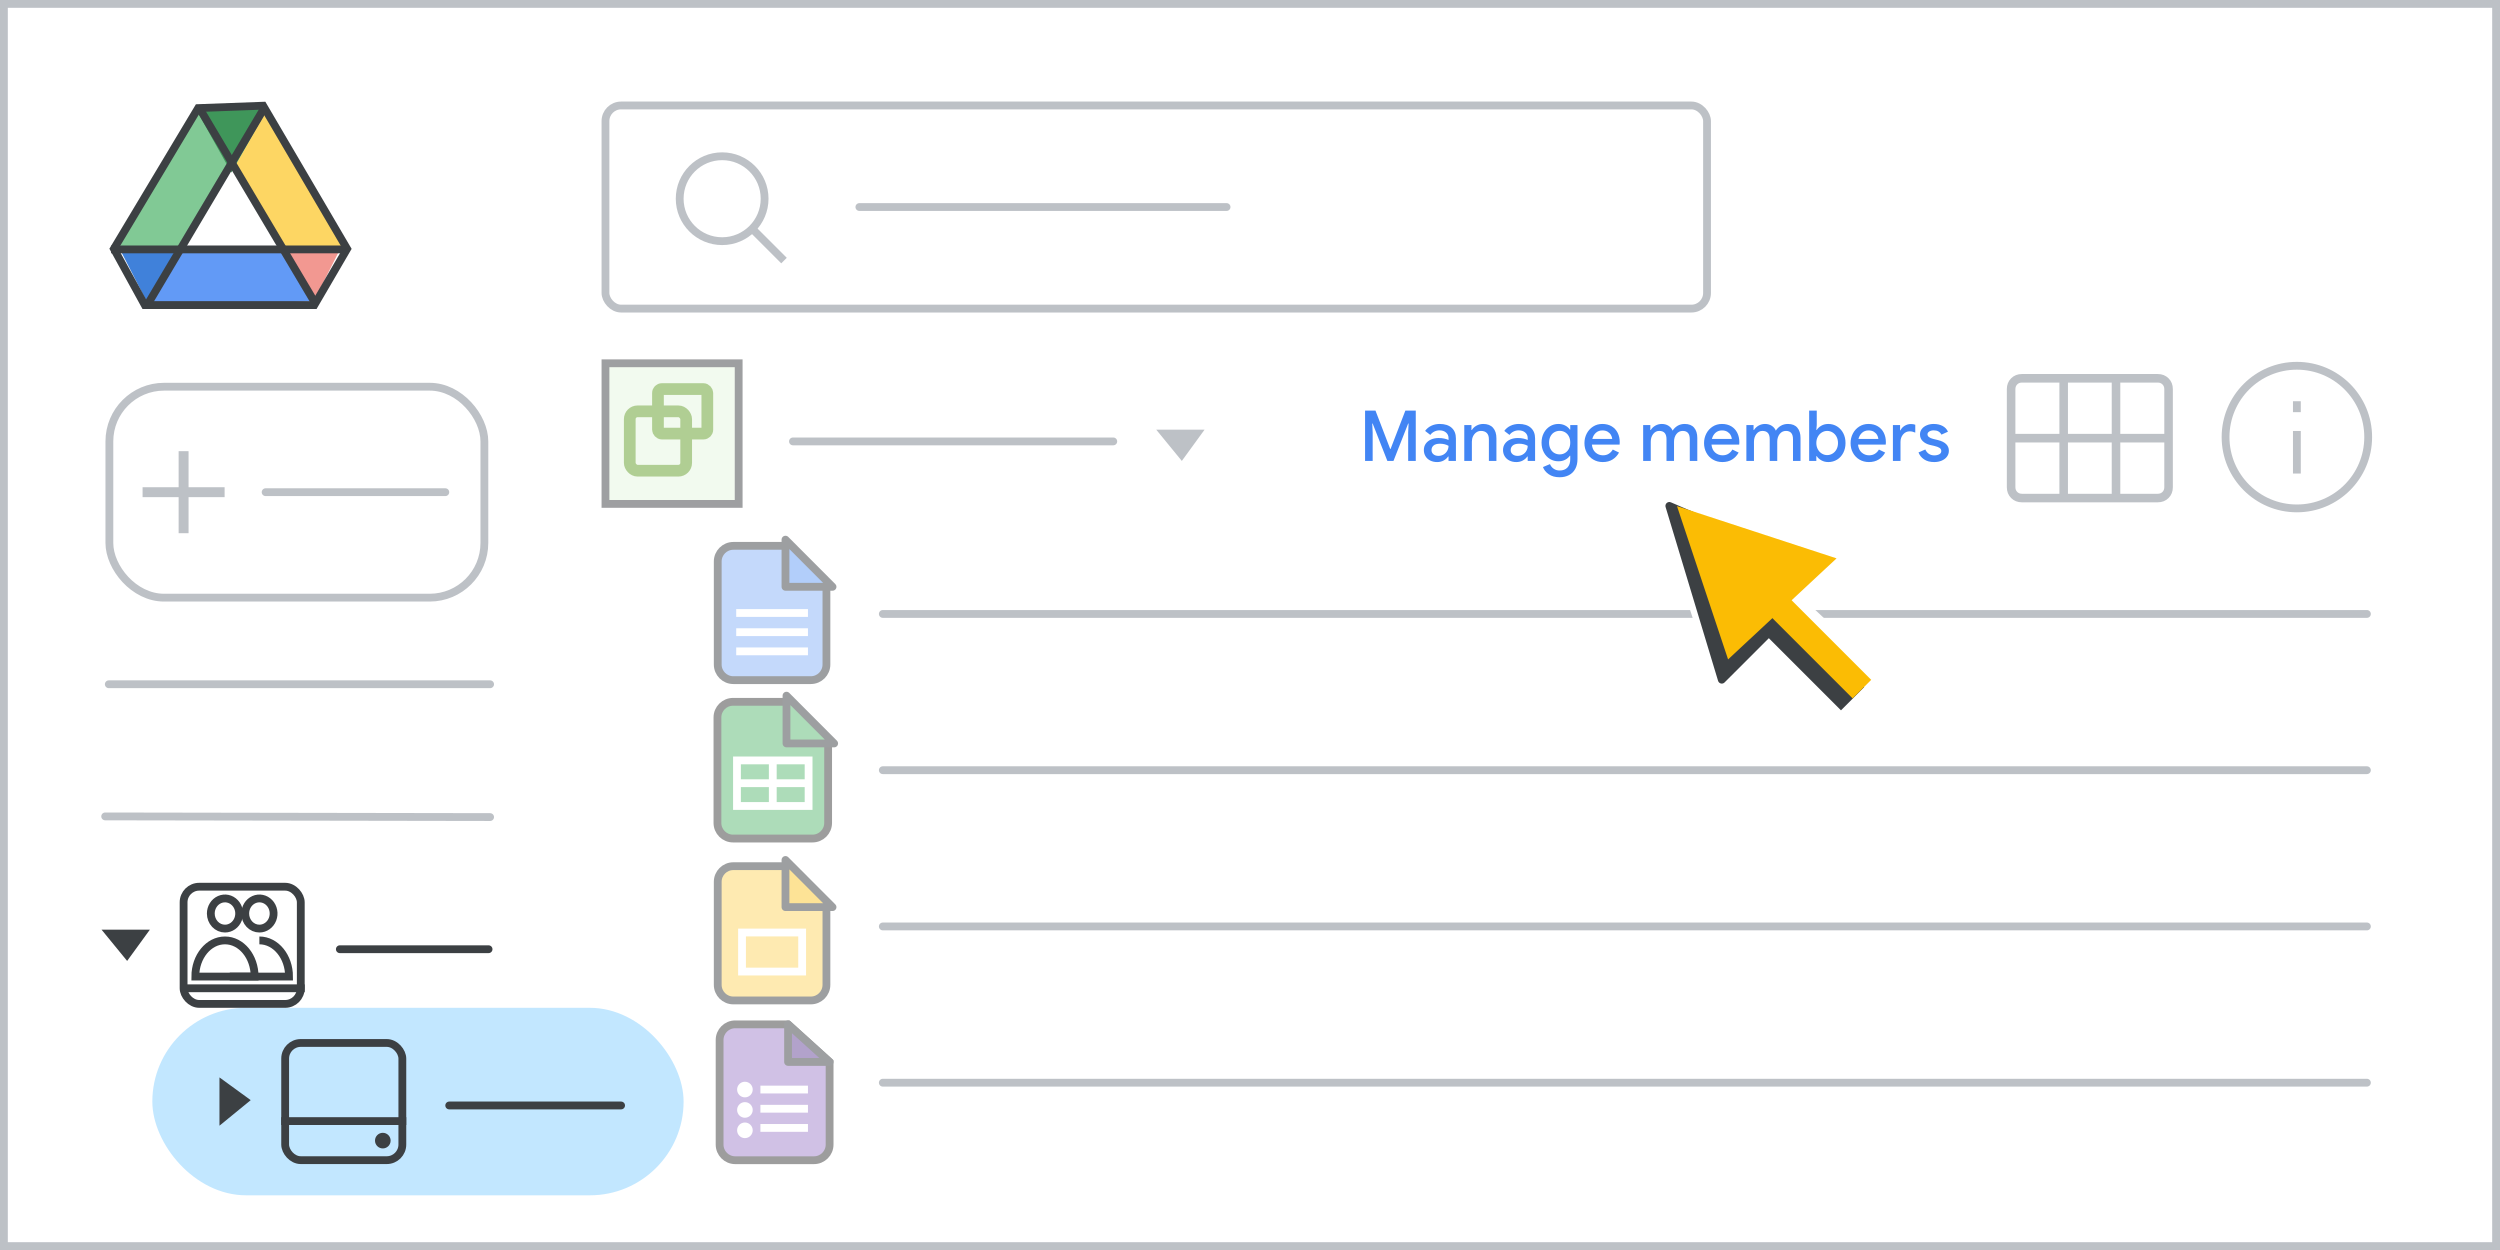 <?xml version="1.0" encoding="UTF-8"?>
<svg width="320px" height="160px" viewBox="0 0 320 160" version="1.1" xmlns="http://www.w3.org/2000/svg" xmlns:xlink="http://www.w3.org/1999/xlink">
    <rect x="0" y="0" width="320" height="160" fill="#333333" stroke="none"/>
    <title>team-drive-12</title>
    <g id="team-drive-12" stroke="none" stroke-width="1" fill="none" fill-rule="evenodd">
        <rect id="border/bg" stroke="#BDC1C6" fill="#FFFFFF" x="0.5" y="0.5" width="319" height="159"></rect>
        <g id="search" transform="translate(77, 13)" stroke="#BDC1C6">
            <rect id="Rectangle" fill="#FFFFFF" x="0.5" y="0.5" width="141" height="26" rx="2"></rect>
            <line x1="33" y1="13.5" x2="80" y2="13.5" id="Line-2" stroke-linecap="round" stroke-linejoin="round"></line>
            <g id="Group" transform="translate(10, 7)">
                <circle id="Oval" cx="5.435" cy="5.435" r="5.435"></circle>
                <line x1="9.706" y1="9.706" x2="13" y2="13" id="Line-6" stroke-linecap="square"></line>
            </g>
        </g>
        <g id="screen" transform="translate(13, 13)">
            <g id="Logos/drive" transform="translate(1, -0)">
                <rect id="white-bg" fill="#FFFFFF" x="7.716" y="7.439" width="15.5" height="15.429"></rect>
                <g id="Group-44">
                    <g id="Group-6">
                        <g id="Group-5" transform="translate(1.107, 0.964)">
                            <polygon id="Triangle-Copy" fill="#4081DA" transform="translate(4.152, 21.524) scale(1, -1) translate(-4.152, -21.524) " points="4.152 17.463 8.304 25.585 0 25.585"></polygon>
                            <polygon id="Triangle-Copy" fill="#F29891" transform="translate(24.798, 21.266) scale(-1, -1) translate(-24.798, -21.266) " points="24.517 17.96 28.401 24.372 21.195 24.572"></polygon>
                            <polygon id="Path-15" fill="#FDD663" points="19.098 0 14.946 7.31 21.304 17.869 29.615 17.77"></polygon>
                            <polygon id="Path-15" fill="#629AF6" transform="translate(15.12, 23.317) rotate(-240) translate(-15.12, -23.317) " points="11.228 14.064 7.617 20.634 14.508 32.569 22.623 31.775"></polygon>
                            <polygon id="Path-15" fill="#81C995" transform="translate(7.334, 8.934) scale(-1, 1) translate(-7.334, -8.934) " points="4.152 0 3.77510523e-13 7.31 6.358 17.869 14.668 17.77"></polygon>
                            <polygon id="Triangle" fill="#3F965A" transform="translate(14.531, 4.061) scale(1, -1) translate(-14.531, -4.061) " points="14.506 0 19.098 8.122 9.964 8.122"></polygon>
                        </g>
                        <path d="M19.684,0.531 C21.385,3.442 24.966,9.55 30.43,18.854 L26.234,26.049 L4.534,26.049 L0.576,18.847 L8.231,6.071 L8.533,5.565 L9.23,4.403 L11.366,0.836 Z" id="Triangle" stroke="#3C4043"></path>
                        <line x1="0.722" y1="18.924" x2="29.508" y2="18.924" id="Line-13" stroke="#3C4043" stroke-linecap="square"></line>
                    </g>
                    <line x1="5.151" y1="25.537" x2="19.543" y2="1.292" id="Line-14" stroke="#3C4043" stroke-linecap="square"></line>
                    <line x1="11.793" y1="25.537" x2="26.186" y2="1.292" id="Line-14" stroke="#3C4043" stroke-linecap="square" transform="translate(18.99, 13.414) scale(-1, 1) translate(-18.99, -13.414) "></line>
                </g>
            </g>
            <line x1="0.926" y1="74.585" x2="49.734" y2="74.585" id="Stroke-205-Copy-3" stroke="#BDC1C6" stroke-linecap="round" stroke-linejoin="round"></line>
            <line x1="0.463" y1="91.5" x2="49.734" y2="91.585" id="Stroke-205-Copy-2" stroke="#BDC1C6" stroke-linecap="round" stroke-linejoin="round"></line>
        </g>
        <rect id="Rectangle" fill="#C2E7FF" x="19.5" y="129" width="68" height="24" rx="12"></rect>
        <line x1="113" y1="78.585" x2="302.965" y2="78.585" id="Stroke-205-Copy-3" stroke="#BDC1C6" stroke-linecap="round" stroke-linejoin="round"></line>
        <line x1="113" y1="98.585" x2="302.965" y2="98.585" id="Stroke-205-Copy-2" stroke="#BDC1C6" stroke-linecap="round" stroke-linejoin="round"></line>
        <line x1="113" y1="118.585" x2="302.965" y2="118.585" id="Stroke-205-Copy-3" stroke="#BDC1C6" stroke-linecap="round" stroke-linejoin="round"></line>
        <line x1="113" y1="138.585" x2="302.965" y2="138.585" id="Stroke-205-Copy-2" stroke="#BDC1C6" stroke-linecap="round" stroke-linejoin="round"></line>
        <g id="Logos/forms" opacity="0.5" transform="translate(92.11, 131.116)">
            <path d="M2,0 L8.763,0 L8.763,0 L14.079,4.812 L14.079,15.391 C14.079,16.496 13.183,17.391 12.079,17.391 L2,17.391 C0.895,17.391 1.43461255e-14,16.496 1.42108547e-14,15.391 L1.42108547e-14,2 C1.4075584e-14,0.895 0.895,2.02906125e-16 2,0 Z" id="Rectangle" stroke="#3C3C3C" fill="#A183CC"></path>
            <polygon id="Path-5" stroke="#3C4043" fill-opacity="0.784" fill="#55358A" stroke-linejoin="round" transform="translate(11.421, 2.406) rotate(-90) translate(-11.421, -2.406) " points="9.015 5.064 13.827 -0.252 9.015 -0.252"></polygon>
            <line x1="5.722" y1="10.803" x2="10.808" y2="10.803" id="Line-11" stroke="#FFFFFF" stroke-linecap="square"></line>
            <circle id="Oval" fill="#FFFFFF" cx="3.238" cy="8.347" r="1"></circle>
            <circle id="Oval" fill="#FFFFFF" cx="3.238" cy="10.956" r="1"></circle>
            <circle id="Oval" fill="#FFFFFF" cx="3.238" cy="13.565" r="1"></circle>
            <line x1="5.722" y1="8.347" x2="10.808" y2="8.347" id="Line-11" stroke="#FFFFFF" stroke-linecap="square"></line>
            <line x1="5.722" y1="13.258" x2="10.808" y2="13.258" id="Line-11" stroke="#FFFFFF" stroke-linecap="square"></line>
        </g>
        <g id="Logos/docs" opacity="0.5" transform="translate(91.87, 69.87)">
            <g id="Group-42">
                <path d="M2,0 L8.66,0 L8.66,0 L13.913,4.755 L13.913,15.187 C13.913,16.291 13.018,17.187 11.913,17.187 L2,17.187 C0.895,17.187 1.3527075e-16,16.291 0,15.187 L0,2 C-1.3527075e-16,0.895 0.895,2.02906125e-16 2,0 Z" id="Rectangle" stroke="#3C4043" fill="#8AB4F8"></path>
                <line x1="2.864" y1="11.049" x2="11.049" y2="11.049" id="Line-11" stroke="#FFFFFF" stroke-linecap="square"></line>
                <line x1="2.864" y1="8.593" x2="11.049" y2="8.593" id="Line-11" stroke="#FFFFFF" stroke-linecap="square"></line>
                <line x1="2.864" y1="13.504" x2="11.049" y2="13.504" id="Line-11" stroke="#FFFFFF" stroke-linecap="square"></line>
                <path d="M14.702,-0.082 L8.666,5.941 L8.666,-0.082 L14.702,-0.082 Z" id="Path-5" stroke="#3C4043" fill="#669DF6" stroke-linejoin="round" transform="translate(11.33, 2.577) rotate(-90) translate(-11.33, -2.577) "></path>
            </g>
        </g>
        <g id="Logos/slides" opacity="0.5" transform="translate(91.87, 110.87)">
            <g id="Group-42" stroke="#3C4043">
                <path d="M2,0 L8.66,0 L8.66,0 L13.913,4.755 L13.913,15.187 C13.913,16.291 13.018,17.187 11.913,17.187 L2,17.187 C0.895,17.187 1.3527075e-16,16.291 0,15.187 L0,2 C-1.3527075e-16,0.895 0.895,2.02906125e-16 2,0 Z" id="Rectangle" fill="#FDD663"></path>
                <path d="M14.702,-0.082 L8.666,5.941 L8.666,-0.082 L14.702,-0.082 Z" id="Path-5" fill="#FBC72E" stroke-linejoin="round" transform="translate(11.33, 2.577) rotate(-90) translate(-11.33, -2.577) "></path>
            </g>
            <rect id="Rectangle" stroke="#FFFFFF" x="3.109" y="8.491" width="7.696" height="4.999"></rect>
        </g>
        <g id="Logos/sheets" opacity="0.5" transform="translate(91.833, 89.833)">
            <g id="Group-42">
                <path d="M2,0 L8.818,0 L8.818,0 L14.167,4.842 L14.167,15.5 C14.167,16.605 13.271,17.5 12.167,17.5 L2,17.5 C0.895,17.5 1.3527075e-16,16.605 0,15.5 L0,2 C-1.3527075e-16,0.895 0.895,2.02906125e-16 2,0 Z" id="Rectangle" stroke="#3C3C3C" fill="#5BBA73"></path>
                <g id="Group" transform="translate(2.5, 7.5)" stroke="#FFFFFF">
                    <line x1="0.417" y1="2.917" x2="8.75" y2="2.917" id="Line-11" stroke-linecap="square"></line>
                    <rect id="Rectangle" x="0" y="0" width="9.167" height="5.833"></rect>
                    <line x1="4.583" y1="0.417" x2="4.583" y2="5.417" id="Line-12" stroke-linecap="square"></line>
                </g>
                <path d="M14.948,-0.074 L8.833,6.027 L8.833,-0.074 L14.948,-0.074 Z" id="Path-5" stroke="#3C4043" fill="#5BBA73" stroke-linejoin="round" transform="translate(11.536, 2.624) rotate(-90) translate(-11.536, -2.624) "></path>
            </g>
        </g>
        <line x1="43.5" y1="121.5" x2="62.537" y2="121.5" id="Stroke-205-Copy-2" stroke="#3C4043" stroke-linecap="round" stroke-linejoin="round"></line>
        <line x1="57.5" y1="141.5" x2="79.5" y2="141.5" id="Stroke-205-Copy-2" stroke="#3C4043" stroke-linecap="round" stroke-linejoin="round"></line>
        <g id="Group-22-Copy-3" opacity="0.5" transform="translate(77, 46)">
            <rect id="Rectangle" stroke="#3E4043" fill="#E6F5DF" x="0.5" y="0.5" width="17.05" height="18"></rect>
            <rect id="Rectangle" stroke="#629E28" stroke-width="1.5" x="3.61" y="6.65" width="7.22" height="7.6" rx="1"></rect>
            <rect id="Rectangle" stroke="#629E28" stroke-width="1.5" x="7.22" y="3.8" width="6.317" height="5.7" rx="0.5"></rect>
        </g>
        <line x1="101.5" y1="56.5" x2="142.5" y2="56.5" id="Stroke-205-Copy-3" stroke="#BDC1C6" stroke-linecap="round" stroke-linejoin="round"></line>
        <polygon id="Path-4" fill="#BDC1C6" points="148 55 154.182 55 151.273 59"></polygon>
        <polygon id="Path-4" fill="#3C4043" points="13 119 19.182 119 16.273 123"></polygon>
        <polygon id="Path-4" fill="#3C4043" transform="translate(30.091, 141) rotate(-90) translate(-30.091, -141) " points="27 139 33.182 139 30.273 143"></polygon>
        <g id="Icons/info-dark-grey" transform="translate(284.372, 46.319)" stroke="#BDC1C6">
            <line x1="9.628" y1="9.347" x2="9.628" y2="13.795" id="Line" stroke-linecap="square"></line>
            <line x1="9.628" y1="5.938" x2="9.628" y2="5.539" id="Line" stroke-linecap="square"></line>
            <circle id="Oval" cx="9.628" cy="9.628" r="9.128"></circle>
        </g>
        <g id="calendar_view_month_BASELINE_P900-(1)" transform="translate(257, 48)" fill="#BDC1C6" fill-rule="nonzero" stroke="#BDC1C6" stroke-width="0.25">
            <path d="M1.81,16.172 C1.287,16.172 0.855,16.001 0.513,15.659 C0.171,15.318 0,14.885 0,14.362 L0,1.81 C0,1.287 0.171,0.855 0.513,0.513 C0.855,0.171 1.287,0 1.81,0 L19.19,0 C19.713,0 20.145,0.171 20.487,0.513 C20.829,0.855 21,1.287 21,1.81 L21,14.362 C21,14.885 20.829,15.318 20.487,15.659 C20.145,16.001 19.713,16.172 19.19,16.172 L1.81,16.172 Z M0.845,7.664 C0.845,7.664 0.845,7.664 0.845,7.664 C0.845,7.664 0.845,7.664 0.845,7.664 L6.728,7.664 C6.728,7.664 6.728,7.664 6.728,7.664 C6.728,7.664 6.728,7.664 6.728,7.664 L6.728,0.845 C6.728,0.845 6.728,0.845 6.728,0.845 C6.728,0.845 6.728,0.845 6.728,0.845 L1.81,0.845 C1.529,0.845 1.297,0.935 1.116,1.116 C0.935,1.297 0.845,1.529 0.845,1.81 L0.845,7.664 Z M7.573,7.664 L13.427,7.664 C13.427,7.664 13.427,7.664 13.427,7.664 C13.427,7.664 13.427,7.664 13.427,7.664 L13.427,0.845 C13.427,0.845 13.427,0.845 13.427,0.845 C13.427,0.845 13.427,0.845 13.427,0.845 L7.573,0.845 C7.573,0.845 7.573,0.845 7.573,0.845 C7.573,0.845 7.573,0.845 7.573,0.845 L7.573,7.664 C7.573,7.664 7.573,7.664 7.573,7.664 C7.573,7.664 7.573,7.664 7.573,7.664 Z M14.272,7.664 L20.155,7.664 C20.155,7.664 20.155,7.664 20.155,7.664 C20.155,7.664 20.155,7.664 20.155,7.664 L20.155,1.81 C20.155,1.529 20.065,1.297 19.884,1.116 C19.703,0.935 19.471,0.845 19.19,0.845 L14.272,0.845 C14.272,0.845 14.272,0.845 14.272,0.845 C14.272,0.845 14.272,0.845 14.272,0.845 L14.272,7.664 C14.272,7.664 14.272,7.664 14.272,7.664 C14.272,7.664 14.272,7.664 14.272,7.664 Z M6.728,15.328 C6.728,15.328 6.728,15.328 6.728,15.328 C6.728,15.328 6.728,15.328 6.728,15.328 L6.728,8.509 C6.728,8.509 6.728,8.509 6.728,8.509 C6.728,8.509 6.728,8.509 6.728,8.509 L0.845,8.509 C0.845,8.509 0.845,8.509 0.845,8.509 C0.845,8.509 0.845,8.509 0.845,8.509 L0.845,14.362 C0.845,14.644 0.935,14.875 1.116,15.056 C1.297,15.237 1.529,15.328 1.81,15.328 L6.728,15.328 Z M7.573,15.328 L13.427,15.328 C13.427,15.328 13.427,15.328 13.427,15.328 C13.427,15.328 13.427,15.328 13.427,15.328 L13.427,8.509 C13.427,8.509 13.427,8.509 13.427,8.509 C13.427,8.509 13.427,8.509 13.427,8.509 L7.573,8.509 C7.573,8.509 7.573,8.509 7.573,8.509 C7.573,8.509 7.573,8.509 7.573,8.509 L7.573,15.328 C7.573,15.328 7.573,15.328 7.573,15.328 C7.573,15.328 7.573,15.328 7.573,15.328 Z M14.272,15.328 L19.19,15.328 C19.471,15.328 19.703,15.237 19.884,15.056 C20.065,14.875 20.155,14.644 20.155,14.362 L20.155,8.509 C20.155,8.509 20.155,8.509 20.155,8.509 C20.155,8.509 20.155,8.509 20.155,8.509 L14.272,8.509 C14.272,8.509 14.272,8.509 14.272,8.509 C14.272,8.509 14.272,8.509 14.272,8.509 L14.272,15.328 C14.272,15.328 14.272,15.328 14.272,15.328 C14.272,15.328 14.272,15.328 14.272,15.328 Z" id="Shape"></path>
        </g>
        <g id="group" transform="translate(14, 49.5)" stroke="#BDC1C6">
            <rect id="Rectangle-Copy" fill="#FFFFFF" x="0" y="0" width="48" height="27" rx="7"></rect>
            <line x1="20" y1="13.5" x2="43" y2="13.5" id="Line-27" stroke-linecap="round"></line>
            <g id="add_BASELINE_P900_FILL0_wght200_GRAD0_opsz24" transform="translate(4.5, 8.5)" fill="#BDC1C6" fill-rule="nonzero" stroke-width="0.5">
                <polygon id="Path" points="4.615 10 4.615 5.385 0 5.385 0 4.615 4.615 4.615 4.615 0 5.385 0 5.385 4.615 10 4.615 10 5.385 5.385 5.385 5.385 10"></polygon>
            </g>
        </g>
        <g id="UI/arrow" transform="translate(202.722, 54.222)" fill-rule="nonzero">
            <g id="white-bg" transform="translate(0, 0)" fill="#FFFFFF">
                <g id="Group-5" transform="translate(0.456, 0.456)">
                    <g id="Group" transform="translate(21.867, 21.867) rotate(-45) translate(-21.867, -21.867) translate(9.57, 3.239)">
                        <g id="Group-3" transform="translate(-0, 0)">
                            <polygon id="Triangle" stroke="#FFFFFF" stroke-linejoin="round" points="12.549 0 20.688 21.321 15.601 16.702 12.21 24.52 0 24.52"></polygon>
                            <polygon id="Triangle" points="13.061 0.495 24.593 24.024 3.139 23.218"></polygon>
                        </g>
                        <g id="Group-2" transform="translate(7.585, 22.774)">
                            <polygon id="Rectangle" points="0.542 0.089 8.733 0 9.195 14.481 9.56135456e-14 14.481"></polygon>
                        </g>
                    </g>
                </g>
            </g>
            <g id="Group-5-2" transform="translate(2.944, 2.944)">
                <g id="Group-5" transform="translate(0.245, 0.245)">
                    <g id="Group" transform="translate(19.589, 19.589) rotate(-45) translate(-19.589, -19.589) translate(8.905, 2.57)">
                        <polygon id="Triangle" stroke="#3C4043" fill="#3C4043" stroke-linejoin="round" points="10.98 0 18.103 17.806 13.651 13.948 10.684 20.477 0 20.477"></polygon>
                        <g id="Group-2" transform="translate(8.013, 18.33)">
                            <polygon id="Rectangle" fill="#3C4043" points="2.06657323e-11 1.588 3.739 1.51 4.197 15.708 -1.31212108e-12 15.708"></polygon>
                            <rect id="Rectangle" fill="#FBBC04" x="2.137" y="9.54269879e-14" width="3.358" height="15.684"></rect>
                        </g>
                        <polygon id="Triangle" fill="#FBBC04" points="11.653 0.713 21.367 19.883 2.404 19.211"></polygon>
                    </g>
                </g>
            </g>
        </g>
        <g id="Manage-members-Copy" transform="translate(174.729, 52.556)" fill="#4285F4" fill-rule="nonzero">
            <polygon id="Path" points="0 0 1.332 0 3.213 4.905 3.267 4.905 5.157 0 6.489 0 6.489 6.444 5.517 6.444 5.517 2.799 5.571 1.656 5.517 1.656 3.636 6.444 2.853 6.444 0.972 1.656 0.918 1.656 0.972 2.799 0.972 6.444 0 6.444"></polygon>
            <path d="M9.225,6.588 C8.895,6.588 8.601,6.524 8.343,6.394 C8.085,6.266 7.884,6.084 7.74,5.85 C7.596,5.616 7.524,5.349 7.524,5.049 C7.524,4.731 7.608,4.457 7.776,4.226 C7.944,3.994 8.172,3.817 8.46,3.695 C8.748,3.571 9.069,3.51 9.423,3.51 C9.693,3.51 9.938,3.535 10.156,3.587 C10.376,3.638 10.551,3.696 10.683,3.762 L10.683,3.519 C10.683,3.225 10.575,2.986 10.359,2.804 C10.143,2.62 9.864,2.529 9.522,2.529 C9.288,2.529 9.066,2.582 8.856,2.687 C8.646,2.792 8.478,2.934 8.352,3.114 L7.686,2.601 C7.884,2.319 8.146,2.1 8.473,1.944 C8.8,1.788 9.159,1.71 9.549,1.71 C10.209,1.71 10.72,1.873 11.084,2.2 C11.447,2.527 11.628,2.985 11.628,3.573 L11.628,6.444 L10.683,6.444 L10.683,5.877 L10.629,5.877 C10.497,6.081 10.308,6.25 10.062,6.386 C9.816,6.521 9.537,6.588 9.225,6.588 Z M9.396,5.796 C9.636,5.796 9.855,5.737 10.053,5.62 C10.251,5.503 10.405,5.346 10.517,5.148 C10.627,4.95 10.683,4.737 10.683,4.509 C10.539,4.425 10.374,4.359 10.188,4.311 C10.002,4.263 9.807,4.239 9.603,4.239 C9.225,4.239 8.947,4.314 8.771,4.464 C8.594,4.614 8.505,4.812 8.505,5.058 C8.505,5.274 8.586,5.451 8.748,5.589 C8.91,5.727 9.126,5.796 9.396,5.796 Z" id="Shape"></path>
            <path d="M12.699,1.854 L13.617,1.854 L13.617,2.484 L13.671,2.484 C13.803,2.256 14.001,2.07 14.265,1.926 C14.529,1.782 14.814,1.71 15.12,1.71 C15.672,1.71 16.092,1.873 16.38,2.2 C16.668,2.527 16.812,2.976 16.812,3.546 L16.812,6.444 L15.849,6.444 L15.849,3.672 C15.849,3.312 15.759,3.043 15.579,2.866 C15.399,2.689 15.153,2.601 14.841,2.601 C14.613,2.601 14.411,2.664 14.233,2.79 C14.056,2.916 13.918,3.084 13.819,3.294 C13.72,3.504 13.671,3.732 13.671,3.978 L13.671,6.444 L12.699,6.444 L12.699,1.854 Z" id="Path"></path>
            <path d="M19.359,6.588 C19.029,6.588 18.735,6.524 18.477,6.394 C18.219,6.266 18.018,6.084 17.874,5.85 C17.73,5.616 17.658,5.349 17.658,5.049 C17.658,4.731 17.742,4.457 17.91,4.226 C18.078,3.994 18.306,3.817 18.594,3.695 C18.882,3.571 19.203,3.51 19.557,3.51 C19.827,3.51 20.072,3.535 20.291,3.587 C20.509,3.638 20.685,3.696 20.817,3.762 L20.817,3.519 C20.817,3.225 20.709,2.986 20.493,2.804 C20.277,2.62 19.998,2.529 19.656,2.529 C19.422,2.529 19.2,2.582 18.99,2.687 C18.78,2.792 18.612,2.934 18.486,3.114 L17.82,2.601 C18.018,2.319 18.28,2.1 18.608,1.944 C18.934,1.788 19.293,1.71 19.683,1.71 C20.343,1.71 20.855,1.873 21.218,2.2 C21.581,2.527 21.762,2.985 21.762,3.573 L21.762,6.444 L20.817,6.444 L20.817,5.877 L20.763,5.877 C20.631,6.081 20.442,6.25 20.196,6.386 C19.95,6.521 19.671,6.588 19.359,6.588 Z M19.53,5.796 C19.77,5.796 19.989,5.737 20.187,5.62 C20.385,5.503 20.54,5.346 20.651,5.148 C20.762,4.95 20.817,4.737 20.817,4.509 C20.673,4.425 20.508,4.359 20.322,4.311 C20.136,4.263 19.941,4.239 19.737,4.239 C19.359,4.239 19.081,4.314 18.904,4.464 C18.727,4.614 18.639,4.812 18.639,5.058 C18.639,5.274 18.72,5.451 18.882,5.589 C19.044,5.727 19.26,5.796 19.53,5.796 Z" id="Shape"></path>
            <path d="M24.903,8.532 C24.345,8.532 23.881,8.405 23.512,8.149 C23.143,7.894 22.896,7.587 22.77,7.227 L23.67,6.849 C23.766,7.095 23.924,7.293 24.142,7.443 C24.361,7.593 24.615,7.668 24.903,7.668 C25.329,7.668 25.662,7.542 25.902,7.29 C26.142,7.038 26.262,6.681 26.262,6.219 L26.262,5.778 L26.208,5.778 C26.058,6 25.857,6.174 25.605,6.3 C25.353,6.426 25.065,6.489 24.741,6.489 C24.351,6.489 23.992,6.39 23.666,6.192 C23.338,5.994 23.078,5.713 22.883,5.351 C22.688,4.987 22.59,4.572 22.59,4.104 C22.59,3.636 22.688,3.22 22.883,2.857 C23.078,2.494 23.338,2.212 23.666,2.011 C23.992,1.81 24.351,1.71 24.741,1.71 C25.059,1.71 25.346,1.774 25.601,1.903 C25.855,2.033 26.058,2.208 26.208,2.43 L26.262,2.43 L26.262,1.854 L27.189,1.854 L27.189,6.201 C27.189,6.693 27.093,7.114 26.901,7.465 C26.709,7.816 26.441,8.082 26.096,8.262 C25.75,8.442 25.353,8.532 24.903,8.532 Z M24.912,5.607 C25.158,5.607 25.383,5.547 25.587,5.427 C25.791,5.307 25.954,5.135 26.078,4.91 C26.201,4.684 26.262,4.416 26.262,4.104 C26.262,3.786 26.201,3.513 26.078,3.285 C25.954,3.057 25.791,2.885 25.587,2.768 C25.383,2.651 25.158,2.592 24.912,2.592 C24.666,2.592 24.439,2.651 24.233,2.768 C24.026,2.885 23.86,3.057 23.738,3.285 C23.614,3.513 23.553,3.786 23.553,4.104 C23.553,4.416 23.614,4.686 23.738,4.914 C23.86,5.142 24.026,5.314 24.233,5.431 C24.439,5.548 24.666,5.607 24.912,5.607 Z" id="Shape"></path>
            <path d="M30.42,6.588 C29.976,6.588 29.576,6.483 29.218,6.273 C28.861,6.063 28.582,5.774 28.381,5.404 C28.18,5.035 28.08,4.62 28.08,4.158 C28.08,3.72 28.177,3.313 28.372,2.938 C28.567,2.563 28.839,2.265 29.187,2.043 C29.535,1.821 29.928,1.71 30.366,1.71 C30.828,1.71 31.227,1.81 31.563,2.011 C31.899,2.212 32.156,2.49 32.333,2.844 C32.51,3.198 32.598,3.6 32.598,4.05 C32.598,4.17 32.592,4.272 32.58,4.356 L29.034,4.356 C29.076,4.794 29.232,5.131 29.502,5.369 C29.772,5.606 30.087,5.724 30.447,5.724 C30.741,5.724 30.993,5.657 31.203,5.521 C31.413,5.386 31.581,5.208 31.707,4.986 L32.508,5.373 C32.298,5.751 32.019,6.048 31.671,6.264 C31.323,6.48 30.906,6.588 30.42,6.588 Z M31.635,3.627 C31.623,3.459 31.569,3.291 31.473,3.123 C31.377,2.955 31.238,2.816 31.055,2.704 C30.872,2.594 30.645,2.538 30.375,2.538 C30.051,2.538 29.776,2.637 29.552,2.835 C29.326,3.033 29.172,3.297 29.088,3.627 L31.635,3.627 Z" id="Shape"></path>
            <path d="M35.595,1.854 L36.513,1.854 L36.513,2.484 L36.567,2.484 C36.705,2.256 36.9,2.07 37.152,1.926 C37.404,1.782 37.68,1.71 37.98,1.71 C38.31,1.71 38.596,1.788 38.84,1.944 C39.083,2.1 39.258,2.307 39.366,2.565 C39.528,2.307 39.739,2.1 40.001,1.944 C40.261,1.788 40.569,1.71 40.923,1.71 C41.451,1.71 41.85,1.871 42.12,2.192 C42.39,2.513 42.525,2.949 42.525,3.501 L42.525,6.444 L41.562,6.444 L41.562,3.663 C41.562,2.955 41.262,2.601 40.662,2.601 C40.332,2.601 40.063,2.733 39.856,2.997 C39.65,3.261 39.546,3.591 39.546,3.987 L39.546,6.444 L38.583,6.444 L38.583,3.663 C38.583,2.955 38.274,2.601 37.656,2.601 C37.338,2.601 37.077,2.735 36.873,3.002 C36.669,3.268 36.567,3.6 36.567,3.996 L36.567,6.444 L35.595,6.444 L35.595,1.854 Z" id="Path"></path>
            <path d="M45.729,6.588 C45.285,6.588 44.885,6.483 44.528,6.273 C44.17,6.063 43.892,5.774 43.691,5.404 C43.489,5.035 43.389,4.62 43.389,4.158 C43.389,3.72 43.486,3.313 43.681,2.938 C43.877,2.563 44.148,2.265 44.496,2.043 C44.844,1.821 45.237,1.71 45.675,1.71 C46.137,1.71 46.536,1.81 46.872,2.011 C47.208,2.212 47.465,2.49 47.642,2.844 C47.819,3.198 47.907,3.6 47.907,4.05 C47.907,4.17 47.901,4.272 47.889,4.356 L44.343,4.356 C44.385,4.794 44.541,5.131 44.811,5.369 C45.081,5.606 45.396,5.724 45.756,5.724 C46.05,5.724 46.302,5.657 46.512,5.521 C46.722,5.386 46.89,5.208 47.016,4.986 L47.817,5.373 C47.607,5.751 47.328,6.048 46.98,6.264 C46.632,6.48 46.215,6.588 45.729,6.588 Z M46.944,3.627 C46.932,3.459 46.878,3.291 46.782,3.123 C46.686,2.955 46.547,2.816 46.364,2.704 C46.181,2.594 45.954,2.538 45.684,2.538 C45.36,2.538 45.086,2.637 44.861,2.835 C44.636,3.033 44.481,3.297 44.397,3.627 L46.944,3.627 Z" id="Shape"></path>
            <path d="M48.807,1.854 L49.725,1.854 L49.725,2.484 L49.779,2.484 C49.917,2.256 50.112,2.07 50.364,1.926 C50.616,1.782 50.892,1.71 51.192,1.71 C51.522,1.71 51.809,1.788 52.051,1.944 C52.294,2.1 52.47,2.307 52.578,2.565 C52.74,2.307 52.952,2.1 53.212,1.944 C53.474,1.788 53.781,1.71 54.135,1.71 C54.663,1.71 55.062,1.871 55.332,2.192 C55.602,2.513 55.737,2.949 55.737,3.501 L55.737,6.444 L54.774,6.444 L54.774,3.663 C54.774,2.955 54.474,2.601 53.874,2.601 C53.544,2.601 53.276,2.733 53.069,2.997 C52.861,3.261 52.758,3.591 52.758,3.987 L52.758,6.444 L51.795,6.444 L51.795,3.663 C51.795,2.955 51.486,2.601 50.868,2.601 C50.55,2.601 50.289,2.735 50.085,3.002 C49.881,3.268 49.779,3.6 49.779,3.996 L49.779,6.444 L48.807,6.444 L48.807,1.854 Z" id="Path"></path>
            <path d="M59.292,6.588 C58.962,6.588 58.666,6.514 58.406,6.367 C58.145,6.221 57.948,6.042 57.816,5.832 L57.762,5.832 L57.762,6.444 L56.844,6.444 L56.844,0 L57.816,0 L57.816,1.836 L57.762,2.475 L57.816,2.475 C57.948,2.259 58.145,2.078 58.406,1.931 C58.666,1.784 58.962,1.71 59.292,1.71 C59.706,1.71 60.081,1.815 60.417,2.025 C60.753,2.235 61.017,2.525 61.209,2.893 C61.401,3.263 61.497,3.681 61.497,4.149 C61.497,4.617 61.401,5.037 61.209,5.409 C61.017,5.781 60.753,6.071 60.417,6.277 C60.081,6.484 59.706,6.588 59.292,6.588 Z M59.148,5.697 C59.394,5.697 59.623,5.633 59.837,5.503 C60.05,5.375 60.219,5.193 60.345,4.959 C60.471,4.725 60.534,4.455 60.534,4.149 C60.534,3.843 60.471,3.573 60.345,3.339 C60.219,3.105 60.05,2.924 59.837,2.795 C59.623,2.666 59.394,2.601 59.148,2.601 C58.908,2.601 58.681,2.666 58.468,2.795 C58.255,2.924 58.084,3.105 57.956,3.339 C57.827,3.573 57.762,3.843 57.762,4.149 C57.762,4.455 57.827,4.725 57.956,4.959 C58.084,5.193 58.255,5.375 58.468,5.503 C58.681,5.633 58.908,5.697 59.148,5.697 Z" id="Shape"></path>
            <path d="M64.485,6.588 C64.041,6.588 63.641,6.483 63.283,6.273 C62.926,6.063 62.648,5.774 62.447,5.404 C62.245,5.035 62.145,4.62 62.145,4.158 C62.145,3.72 62.242,3.313 62.438,2.938 C62.633,2.563 62.904,2.265 63.252,2.043 C63.6,1.821 63.993,1.71 64.431,1.71 C64.893,1.71 65.292,1.81 65.628,2.011 C65.964,2.212 66.221,2.49 66.397,2.844 C66.575,3.198 66.663,3.6 66.663,4.05 C66.663,4.17 66.657,4.272 66.645,4.356 L63.099,4.356 C63.141,4.794 63.297,5.131 63.567,5.369 C63.837,5.606 64.152,5.724 64.512,5.724 C64.806,5.724 65.058,5.657 65.268,5.521 C65.478,5.386 65.646,5.208 65.772,4.986 L66.573,5.373 C66.363,5.751 66.084,6.048 65.736,6.264 C65.388,6.48 64.971,6.588 64.485,6.588 Z M65.7,3.627 C65.688,3.459 65.634,3.291 65.538,3.123 C65.442,2.955 65.302,2.816 65.12,2.704 C64.936,2.594 64.71,2.538 64.44,2.538 C64.116,2.538 63.842,2.637 63.617,2.835 C63.392,3.033 63.237,3.297 63.153,3.627 L65.7,3.627 Z" id="Shape"></path>
            <path d="M67.563,1.854 L68.481,1.854 L68.481,2.529 L68.535,2.529 C68.637,2.295 68.812,2.102 69.061,1.948 C69.311,1.796 69.579,1.719 69.867,1.719 C70.077,1.719 70.263,1.749 70.425,1.809 L70.425,2.817 C70.179,2.709 69.942,2.655 69.714,2.655 C69.372,2.655 69.09,2.787 68.868,3.051 C68.646,3.315 68.535,3.636 68.535,4.014 L68.535,6.444 L67.563,6.444 L67.563,1.854 Z" id="Path"></path>
            <path d="M72.846,6.588 C72.324,6.588 71.894,6.474 71.555,6.246 C71.216,6.018 70.977,5.721 70.839,5.355 L71.712,4.977 C71.82,5.223 71.973,5.41 72.171,5.54 C72.369,5.668 72.594,5.733 72.846,5.733 C73.104,5.733 73.32,5.686 73.494,5.593 C73.668,5.5 73.755,5.361 73.755,5.175 C73.755,5.007 73.681,4.873 73.534,4.774 C73.388,4.676 73.158,4.59 72.846,4.518 L72.297,4.392 C71.931,4.302 71.628,4.143 71.388,3.915 C71.148,3.687 71.028,3.399 71.028,3.051 C71.028,2.787 71.108,2.553 71.266,2.349 C71.425,2.145 71.638,1.988 71.906,1.877 C72.172,1.766 72.465,1.71 72.783,1.71 C73.215,1.71 73.591,1.794 73.912,1.962 C74.234,2.13 74.466,2.376 74.61,2.7 L73.773,3.078 C73.587,2.712 73.26,2.529 72.792,2.529 C72.564,2.529 72.374,2.577 72.221,2.673 C72.067,2.769 71.991,2.889 71.991,3.033 C71.991,3.303 72.225,3.498 72.693,3.618 L73.359,3.78 C73.809,3.894 74.15,4.065 74.38,4.293 C74.612,4.521 74.727,4.803 74.727,5.139 C74.727,5.427 74.644,5.681 74.48,5.899 C74.314,6.119 74.088,6.288 73.8,6.408 C73.512,6.528 73.194,6.588 72.846,6.588 Z" id="Path"></path>
        </g>
        <g id="Shared-drives" transform="translate(23, 113)" stroke="#3C4043">
            <g id="Icons/users" transform="translate(2, 2)" fill-rule="nonzero">
                <path d="M3.799,3.86 C4.534,3.86 5.196,3.389 5.477,2.667 C5.757,1.946 5.601,1.115 5.081,0.564 C4.561,0.012 3.779,-0.152 3.101,0.148 C2.423,0.448 1.981,1.154 1.983,1.934 C1.983,2.446 2.175,2.936 2.515,3.297 C2.856,3.658 3.318,3.861 3.799,3.86 Z" id="Path" stroke-linecap="round" stroke-linejoin="round"></path>
                <path d="M8.206,3.86 C8.94,3.86 9.603,3.389 9.884,2.667 C10.164,1.946 10.008,1.115 9.488,0.564 C8.968,0.012 8.186,-0.152 7.508,0.148 C6.829,0.448 6.388,1.154 6.39,1.934 C6.39,2.446 6.581,2.936 6.922,3.297 C7.263,3.658 7.725,3.861 8.206,3.86 Z" id="Path" stroke-linecap="round" stroke-linejoin="round"></path>
                <path d="M8.206,5.372 C7.147,5.372 6.189,5.901 5.5,6.753 C4.824,7.589 4.407,8.736 4.407,10 C5.388,10 6.124,10 6.615,10 C7.811,10 9.607,10 12,10" id="Path" transform="translate(8.203, 7.686) scale(-1, 1) translate(-8.203, -7.686) "></path>
                <path d="M3.799,5.372 C1.701,5.372 0,7.447 0,10 L7.593,10 C7.593,7.447 5.892,5.372 3.799,5.372 Z" id="Path"></path>
            </g>
            <rect id="Rectangle" x="0.5" y="0.5" width="15" height="15" rx="2"></rect>
            <line x1="1.222" y1="13.5" x2="15.5" y2="13.5" id="Line-8" stroke-linecap="square"></line>
        </g>
        <g id="drive" transform="translate(36, 133)">
            <rect id="Rectangle" stroke="#3C4043" x="0.5" y="0.5" width="15" height="15" rx="2"></rect>
            <circle id="Oval" fill="#3C4043" cx="13" cy="13" r="1"></circle>
            <line x1="0.5" y1="10.5" x2="15.5" y2="10.5" id="Line-7" stroke="#3C4043" stroke-linecap="square"></line>
        </g>
    </g>
</svg>